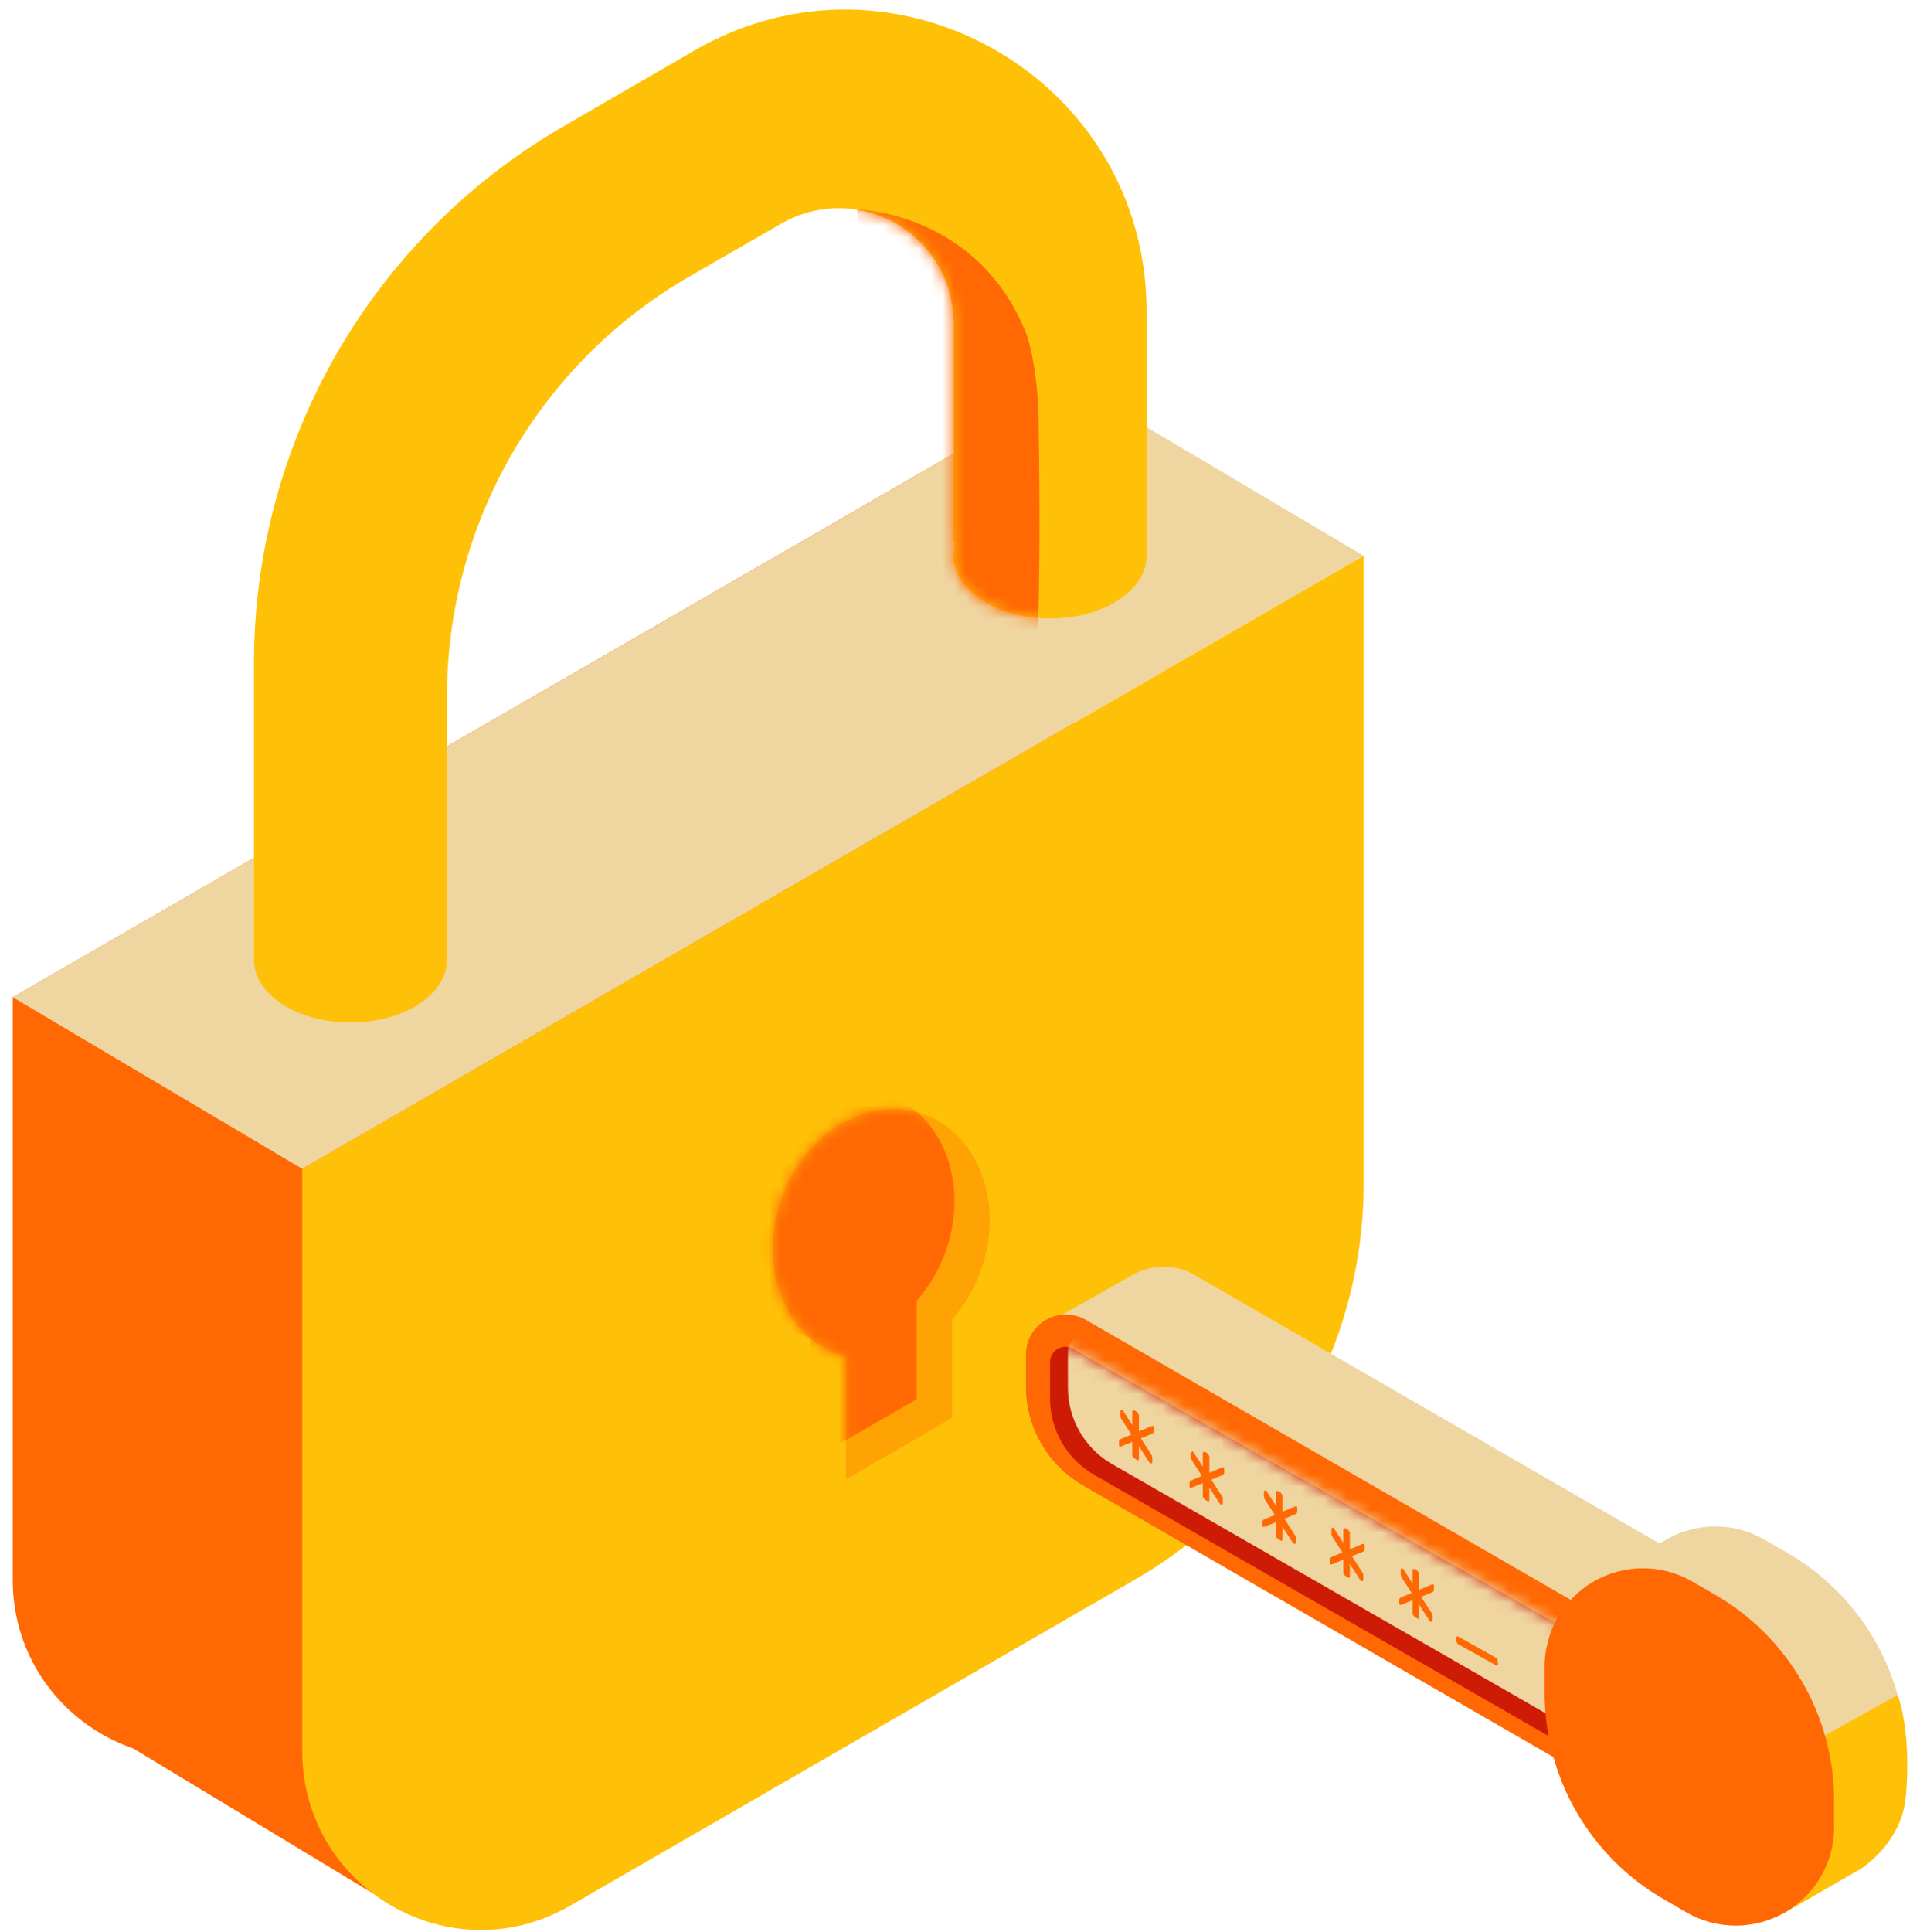 <svg width="166" height="167" viewBox="0 0 166 167" fill="none" xmlns="http://www.w3.org/2000/svg">
<path d="M1.101 86.196L92.871 33.195V87.491C92.871 94.42 91.046 101.227 87.582 107.228C84.117 113.229 79.134 118.213 73.133 121.678L24.261 149.9C13.968 155.843 1.101 148.416 1.101 136.531V86.196Z" fill="#FF6803"/>
<path d="M26.13 101.031L1.101 86.196L11.528 151.137L32.222 163.651L26.13 101.031Z" fill="#FF6803"/>
<path d="M92.871 33.21L117.9 48.041L26.13 101.031L1.101 86.196L92.871 33.21Z" fill="#EFD5A0"/>
<path d="M26.13 101.031L117.9 48.041V102.326C117.9 109.255 116.076 116.062 112.611 122.063C109.147 128.064 104.163 133.048 98.163 136.513L49.286 164.732C38.994 170.674 26.13 163.248 26.13 151.362V101.031Z" fill="#FFC107"/>
<path d="M99.13 26.903V48.045C99.13 51.034 95.395 53.464 90.787 53.464C86.179 53.464 82.444 51.034 82.444 48.045C82.443 47.638 82.513 47.234 82.651 46.852H82.444V27.94C82.445 26.195 81.986 24.48 81.114 22.968C80.241 21.456 78.986 20.201 77.474 19.329C75.962 18.457 74.247 17.999 72.502 18.001C70.757 18.002 69.042 18.464 67.532 19.339L59.593 23.907C53.224 27.584 47.936 32.873 44.258 39.241C40.581 45.61 38.645 52.834 38.644 60.188V82.966C38.644 85.96 34.909 88.385 30.301 88.385C25.693 88.385 21.958 85.96 21.958 82.966V57.319C21.958 47.908 24.435 38.663 29.141 30.513C33.847 22.363 40.615 15.595 48.766 10.89L60.077 4.344C77.432 -5.665 99.13 6.86 99.13 26.903Z" fill="#FFC107"/>
<mask id="mask0_478_5378" style="mask-type:luminance" maskUnits="userSpaceOnUse" x="21" y="0" width="79" height="89">
<path d="M99.13 26.903V48.045C99.13 51.034 95.395 53.464 90.787 53.464C86.179 53.464 82.444 51.034 82.444 48.045C82.443 47.638 82.513 47.234 82.651 46.852H82.444V27.94C82.445 26.195 81.986 24.48 81.114 22.968C80.241 21.456 78.986 20.201 77.474 19.329C75.962 18.457 74.247 17.999 72.502 18.001C70.757 18.002 69.042 18.464 67.532 19.339L59.593 23.907C53.224 27.584 47.936 32.873 44.258 39.241C40.581 45.61 38.645 52.834 38.644 60.188V82.966C38.644 85.96 34.909 88.385 30.301 88.385C25.693 88.385 21.958 85.96 21.958 82.966V57.319C21.958 47.908 24.435 38.663 29.141 30.513C33.847 22.363 40.615 15.595 48.766 10.89L60.077 4.344C77.432 -5.665 99.13 6.86 99.13 26.903Z" fill="white"/>
</mask>
<g mask="url(#mask0_478_5378)">
<path d="M74.101 18.095C74.101 18.095 84.528 18.317 88.699 28.773C89.139 29.864 89.743 32.817 89.79 36.21C90.085 54.275 89.448 59.647 89.448 59.647L76.174 55.282L74.101 18.095Z" fill="#FF6803"/>
</g>
<path d="M84.848 109.705C84.299 111.315 83.433 112.798 82.302 114.069V122.579L73.137 127.871V117.288C72.952 117.24 72.774 117.186 72.584 117.12C67.802 115.462 65.54 109.457 67.533 103.704C69.526 97.95 75.021 94.612 79.8 96.285C84.579 97.958 86.841 103.951 84.848 109.705Z" fill="#FFA204"/>
<mask id="mask1_478_5378" style="mask-type:luminance" maskUnits="userSpaceOnUse" x="66" y="95" width="20" height="33">
<path d="M84.848 109.705C84.299 111.315 83.433 112.798 82.302 114.069V122.579L73.137 127.871V117.288C72.952 117.24 72.774 117.186 72.584 117.12C67.802 115.462 65.54 109.457 67.533 103.704C69.526 97.95 75.021 94.612 79.8 96.285C84.579 97.958 86.841 103.951 84.848 109.705Z" fill="white"/>
</mask>
<g mask="url(#mask1_478_5378)">
<path d="M81.793 108.072C81.241 109.681 80.375 111.164 79.247 112.436V120.947L70.082 126.239V115.655C69.896 115.608 69.718 115.55 69.529 115.488C64.746 113.829 62.484 107.821 64.477 102.068C66.47 96.314 71.958 92.997 76.748 94.659C81.538 96.321 83.785 102.319 81.793 108.072Z" fill="#FF6803"/>
</g>
<path d="M147.101 135.512L103.298 110.214C102.484 109.744 101.561 109.495 100.621 109.491C99.68 109.487 98.756 109.729 97.937 110.192L90.209 114.556L138.758 140.328L147.101 135.512Z" fill="#EFD5A0"/>
<path d="M88.699 119.863V117.073C88.7 116.467 88.86 115.873 89.163 115.348C89.467 114.824 89.902 114.388 90.427 114.086C90.952 113.783 91.547 113.623 92.152 113.623C92.758 113.622 93.353 113.781 93.878 114.084L138.758 139.997V154.45L93.62 128.388C92.124 127.523 90.882 126.281 90.018 124.784C89.154 123.288 88.699 121.59 88.699 119.863Z" fill="#FF6803"/>
<path d="M136.67 141.532L92.751 116.586C92.55 116.472 92.324 116.413 92.093 116.414C91.863 116.415 91.636 116.477 91.437 116.593C91.238 116.709 91.073 116.875 90.958 117.075C90.843 117.275 90.783 117.501 90.783 117.732V120.881C90.783 122.22 91.136 123.535 91.806 124.694C92.477 125.853 93.441 126.815 94.602 127.482L136.667 151.653L136.67 141.532Z" fill="#FF6803"/>
<path d="M136.67 141.532L92.751 116.586C92.55 116.472 92.324 116.413 92.093 116.414C91.863 116.415 91.636 116.477 91.437 116.593C91.238 116.709 91.073 116.875 90.958 117.075C90.843 117.275 90.783 117.501 90.783 117.732V120.881C90.783 122.22 91.136 123.535 91.806 124.694C92.477 125.853 93.441 126.815 94.602 127.482L136.667 151.653L136.67 141.532Z" fill="#CE1B06"/>
<mask id="mask2_478_5378" style="mask-type:luminance" maskUnits="userSpaceOnUse" x="90" y="116" width="47" height="36">
<path d="M136.67 141.532L92.751 116.586C92.55 116.472 92.324 116.413 92.093 116.414C91.863 116.415 91.636 116.477 91.437 116.593C91.238 116.709 91.073 116.875 90.958 117.075C90.843 117.275 90.783 117.501 90.783 117.732V120.881C90.783 122.22 91.136 123.535 91.806 124.694C92.477 125.853 93.441 126.815 94.602 127.482L136.667 151.653L136.67 141.532Z" fill="white"/>
</mask>
<g mask="url(#mask2_478_5378)">
<path d="M138.212 140.604L94.297 115.655C94.096 115.542 93.869 115.484 93.639 115.485C93.408 115.487 93.182 115.549 92.983 115.666C92.784 115.782 92.619 115.948 92.505 116.148C92.39 116.348 92.329 116.574 92.329 116.804V119.95C92.329 121.289 92.682 122.604 93.352 123.763C94.023 124.922 94.987 125.884 96.148 126.551L138.212 150.726V140.604Z" fill="#EFD5A0"/>
</g>
<path d="M152.553 133.083L154.535 134.225C157.663 136.031 160.261 138.629 162.067 141.757C163.874 144.885 164.826 148.433 164.827 152.046V154.333C164.828 155.826 164.435 157.292 163.689 158.585C162.942 159.878 161.869 160.951 160.576 161.698C159.284 162.444 157.817 162.837 156.324 162.837C154.832 162.837 153.365 162.444 152.073 161.698L150.094 160.552C146.966 158.746 144.367 156.149 142.561 153.021C140.754 149.892 139.802 146.344 139.802 142.731V140.44C139.802 138.948 140.195 137.483 140.942 136.191C141.688 134.899 142.761 133.826 144.053 133.081C145.346 132.335 146.811 131.942 148.303 131.943C149.795 131.943 151.261 132.336 152.553 133.083Z" fill="#EFD5A0"/>
<path d="M145.013 132.603L137.823 136.749L154.062 165.459L160.656 161.658L145.013 132.603Z" fill="#EFD5A0"/>
<path d="M164.067 146.514L157.55 150.129C157.55 150.129 153.549 165.768 154.062 165.459L160.998 161.458C160.998 161.458 163.944 159.429 164.598 156.33C165.02 154.334 165.126 149.431 164.067 146.514Z" fill="#FFC107"/>
<path d="M146.298 136.694L148.276 137.836C151.404 139.643 154.003 142.241 155.81 145.369C157.617 148.496 158.57 152.045 158.572 155.657V157.941C158.572 159.434 158.18 160.9 157.433 162.193C156.687 163.486 155.614 164.559 154.321 165.306C153.028 166.052 151.562 166.445 150.069 166.445C148.577 166.445 147.11 166.052 145.818 165.306L143.839 164.164C140.711 162.357 138.113 159.76 136.305 156.632C134.498 153.504 133.546 149.956 133.543 146.343V144.056C133.543 142.563 133.937 141.097 134.683 139.805C135.43 138.513 136.503 137.44 137.796 136.694C139.088 135.948 140.554 135.555 142.047 135.555C143.539 135.555 145.005 135.948 146.298 136.694Z" fill="#FF6803"/>
<path d="M98.257 122.009C98.257 122.009 97.894 121.779 97.894 122.027V125.729C97.893 125.792 97.909 125.854 97.94 125.909C97.97 125.963 98.014 126.009 98.068 126.042L98.279 126.177C98.279 126.177 98.465 126.322 98.465 126.078V122.332C98.465 122.198 98.235 121.969 98.119 121.91L98.257 122.009Z" fill="#FF6803"/>
<path d="M99.541 125.729C99.596 125.812 99.625 125.91 99.625 126.009V126.373C99.625 126.373 99.552 126.704 99.294 126.293C99.163 126.082 96.952 122.656 96.952 122.656C96.897 122.573 96.868 122.475 96.868 122.376V121.969C96.868 121.969 96.981 121.754 97.079 121.907C97.236 122.165 99.541 125.729 99.541 125.729Z" fill="#FF6803"/>
<path d="M99.745 123.391C99.745 123.391 99.77 123.176 99.505 123.292L96.908 124.383C96.748 124.453 96.748 124.518 96.748 124.624V124.918C96.748 124.918 96.719 125.114 96.977 125.005C97.144 124.933 99.581 123.943 99.581 123.943C99.632 123.928 99.677 123.895 99.706 123.851C99.736 123.806 99.75 123.753 99.745 123.7V123.391Z" fill="#FF6803"/>
<path d="M104.356 125.591C104.356 125.591 103.992 125.362 103.992 125.591V129.297C103.992 129.359 104.008 129.42 104.038 129.474C104.068 129.528 104.111 129.573 104.163 129.606L104.374 129.741C104.374 129.741 104.56 129.886 104.56 129.643V125.915C104.56 125.78 104.334 125.551 104.214 125.493L104.356 125.591Z" fill="#FF6803"/>
<path d="M105.64 129.312C105.695 129.395 105.724 129.492 105.724 129.592V129.955C105.724 129.955 105.654 130.286 105.393 129.872C105.262 129.664 103.05 126.235 103.05 126.235C102.996 126.152 102.967 126.054 102.967 125.955V125.573C102.967 125.573 103.08 125.362 103.178 125.515L105.64 129.312Z" fill="#FF6803"/>
<path d="M105.844 126.958C105.844 126.958 105.873 126.744 105.603 126.86L103.007 127.951C102.847 128.017 102.847 128.086 102.847 128.191V128.482C102.847 128.482 102.818 128.682 103.076 128.569L105.68 127.511C105.731 127.495 105.774 127.462 105.804 127.418C105.834 127.373 105.848 127.32 105.844 127.267V126.958Z" fill="#FF6803"/>
<path d="M110.67 128.966C110.67 128.966 110.307 128.737 110.307 128.984V132.687C110.306 132.749 110.322 132.811 110.353 132.866C110.383 132.921 110.428 132.967 110.481 132.999L110.689 133.134C110.689 133.134 110.874 133.279 110.874 133.036V129.29C110.874 129.155 110.649 128.926 110.529 128.868L110.67 128.966Z" fill="#FF6803"/>
<path d="M111.954 132.687C112.008 132.77 112.037 132.867 112.038 132.967V133.33C112.038 133.33 111.965 133.661 111.707 133.25L109.361 129.614C109.307 129.53 109.278 129.433 109.277 129.334V128.923C109.277 128.923 109.394 128.712 109.488 128.864L111.954 132.687Z" fill="#FF6803"/>
<path d="M112.158 130.333C112.158 130.333 112.183 130.119 111.918 130.235L109.317 131.326C109.157 131.395 109.157 131.461 109.157 131.566V131.861C109.157 131.861 109.128 132.057 109.386 131.948C109.554 131.875 111.99 130.886 111.99 130.886C112.042 130.87 112.086 130.838 112.115 130.793C112.145 130.749 112.159 130.696 112.154 130.642L112.158 130.333Z" fill="#FF6803"/>
<path d="M116.503 132.196C116.503 132.196 116.14 131.967 116.14 132.196V135.902C116.14 135.964 116.156 136.025 116.187 136.079C116.217 136.133 116.261 136.179 116.314 136.211L116.522 136.345C116.522 136.345 116.707 136.491 116.707 136.247V132.501C116.707 132.367 116.482 132.138 116.362 132.079L116.503 132.196Z" fill="#FF6803"/>
<path d="M117.787 135.913C117.841 135.996 117.87 136.093 117.871 136.193V136.557C117.871 136.557 117.798 136.888 117.536 136.473C117.405 136.262 115.194 132.836 115.194 132.836C115.139 132.753 115.11 132.655 115.11 132.556V132.149C115.11 132.149 115.227 131.938 115.321 132.09L117.787 135.913Z" fill="#FF6803"/>
<path d="M117.991 133.574C117.991 133.574 118.016 133.359 117.751 133.476L115.15 134.567C114.99 134.636 114.99 134.705 114.99 134.81V135.101C114.99 135.101 114.961 135.298 115.219 135.189C115.387 135.116 117.823 134.127 117.823 134.127C117.874 134.112 117.918 134.08 117.948 134.036C117.978 133.992 117.992 133.939 117.987 133.887L117.991 133.574Z" fill="#FF6803"/>
<path d="M122.494 135.709C122.494 135.709 122.13 135.479 122.13 135.727V139.429C122.13 139.491 122.145 139.552 122.175 139.606C122.205 139.66 122.248 139.705 122.301 139.738L122.512 139.876C122.512 139.876 122.697 140.018 122.697 139.778V136.032C122.697 135.898 122.472 135.669 122.352 135.61L122.494 135.709Z" fill="#FF6803"/>
<path d="M123.774 139.429C123.828 139.513 123.857 139.61 123.857 139.709V140.073C123.857 140.073 123.788 140.404 123.526 139.989C123.395 139.782 121.184 136.353 121.184 136.353C121.13 136.269 121.101 136.172 121.101 136.073V135.662C121.101 135.662 121.213 135.451 121.312 135.603L123.774 139.429Z" fill="#FF6803"/>
<path d="M123.977 137.076C123.977 137.076 124.006 136.862 123.737 136.978L121.141 138.069C120.98 138.134 120.98 138.204 120.98 138.309V138.604C120.98 138.604 120.951 138.8 121.21 138.691L123.817 137.629C123.867 137.612 123.91 137.579 123.939 137.535C123.968 137.491 123.982 137.438 123.977 137.385V137.076Z" fill="#FF6803"/>
<path d="M125.876 141.775C125.876 141.775 125.876 141.339 126.072 141.455L129.309 143.274C129.363 143.304 129.409 143.348 129.441 143.401C129.474 143.453 129.492 143.514 129.495 143.576L129.513 143.827C129.513 143.827 129.549 144.059 129.335 143.939L126.061 142.121C125.931 141.984 125.859 141.801 125.861 141.612L125.876 141.775Z" fill="#FF6803"/>
</svg>
